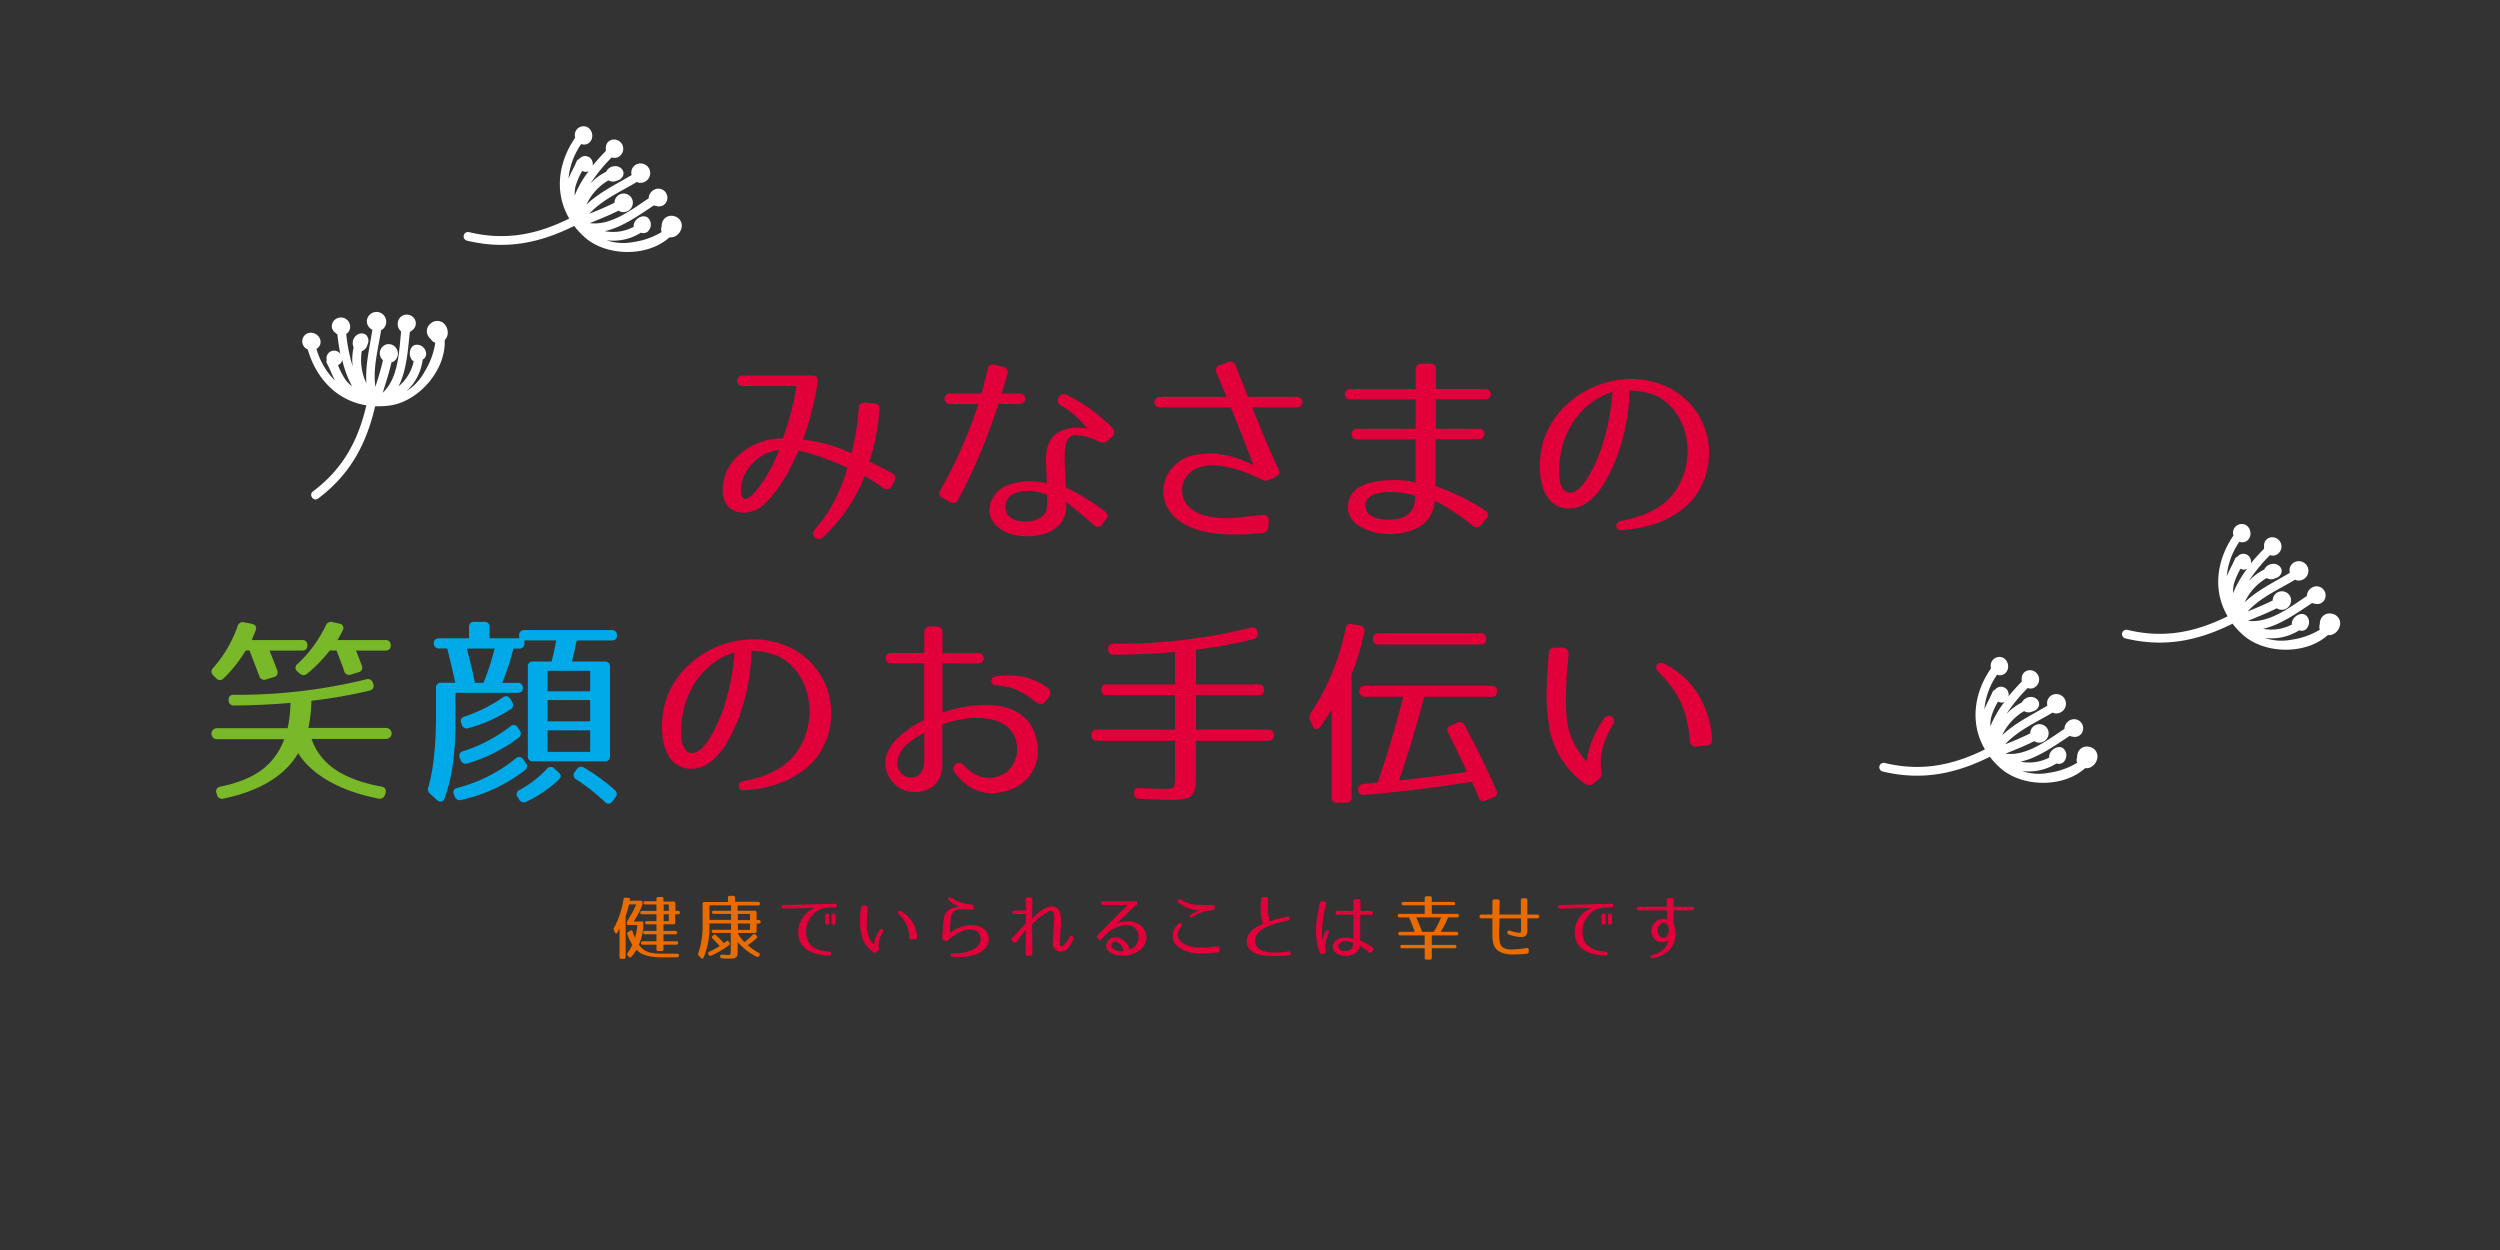 <svg xmlns="http://www.w3.org/2000/svg" viewBox="0 0 660 330"><rect x="0" y="0" width="660" height="330" fill="#333333" stroke="none"/><defs><style>.cls-1{fill:none;}.cls-2{fill:#e1003a;}.cls-3{fill:#79b828;}.cls-4{fill:#00a9e7;}.cls-5{fill:#e86c00;}.cls-6{fill:#fff;fill-rule:evenodd;}</style></defs><title>m_copy1</title><g id="レイヤー_2" data-name="レイヤー 2"><g id="m_img_1" data-name="m_img 1"><g id="コピー"><rect class="cls-1" width="660" height="330"/><path class="cls-2" d="M233.14,128.78a56,56,0,0,0-4.87-3.11,43.48,43.48,0,0,1-11,16.12,1.48,1.48,0,1,1-2.25-1.93c4.55-5.09,6.86-10.34,8.73-16.39-6.32-2.73-9.75-3.86-13-4.5-.32.8-3.8,9.69-9.53,14.57-3.27,2.84-9.64,2.68-10.39-3.05a12.27,12.27,0,0,1,3.59-9.75,17.1,17.1,0,0,1,12.26-5,77.66,77.66,0,0,0,3.59-13.82H196a1.39,1.39,0,1,1,0-2.79h18.42a1.33,1.33,0,0,1,1.45,1.71,76.3,76.3,0,0,1-3.91,15.21,40.05,40.05,0,0,1,12.85,3.64,66.08,66.08,0,0,0,1.88-11.89,1.42,1.42,0,0,1,1.71-1.5l2.3.21c1.07.11,1.55.64,1.5,1.66a60.77,60.77,0,0,1-2.68,13.71,64.87,64.87,0,0,1,5.94,3.05,1.43,1.43,0,0,1,.59,2.2l-.64,1.13A1.38,1.38,0,0,1,233.14,128.78ZM195.65,130c.21,2.2,1.45,2,2.79.75,4.12-3.91,6.91-11,7.28-11.94a11.37,11.37,0,0,0-7.82,4.39A9.87,9.87,0,0,0,195.65,130Z"/><path class="cls-2" d="M253,131.83a1.45,1.45,0,0,1-2.2.7l-1.87-1a1.43,1.43,0,0,1-.64-2.2,124.31,124.31,0,0,0,10-22.66h-7.44a1.4,1.4,0,1,1,0-2.79h8.25c.59-2,1.07-4.07,1.61-6.32a1.46,1.46,0,0,1,2-1.23l2.09.54a1.39,1.39,0,0,1,1.12,2c-.48,1.77-1,3.48-1.5,5h4.82a1.39,1.39,0,1,1,0,2.79h-5.68A150.06,150.06,0,0,1,253,131.83Zm37.22-15.21a15.21,15.21,0,0,0-5.84-1.71c-2.09-.11-2.89,1.12-3.21,3.59a31.19,31.19,0,0,0-.05,4.55c.05,1.66.16,3.59.27,5.62a60,60,0,0,1,10.18,6.27,1.42,1.42,0,0,1,.32,2.25l-.86,1.18a1.38,1.38,0,0,1-2.25.21c-3.37-2.89-5.73-4.82-7.28-6.05,0,.64,0,1.29-.05,1.93a8.09,8.09,0,0,1-.75,2.62c-2.09,4-7.39,4.82-11.35,4.39a10.66,10.66,0,0,1-5.78-2.2c-4.18-3.37-2.41-9.1,2.2-11.09a17.29,17.29,0,0,1,10.6-.59c-.05-2.14-.21-4-.21-5.52a12.74,12.74,0,0,1,.48-4.45c1.07-3.43,4.55-4.71,7.82-4.71.75,0,2.09.16,2.57.21a23.65,23.65,0,0,0-6.91-6.05,1.59,1.59,0,0,1,1.45-2.84,44.38,44.38,0,0,1,12.05,8.68,1.46,1.46,0,0,1,0,2.3l-1.12,1.07A1.79,1.79,0,0,1,290.23,116.62Zm-22.82,13.87a3.8,3.8,0,0,0-1,5.84,5.39,5.39,0,0,0,3.37,1.34c2.73.27,5.68-.8,6.37-2.73a6,6,0,0,0,.32-2v-2.3C273.63,129.58,270.36,128.94,267.42,130.49Z"/><path class="cls-2" d="M337.47,123.69a1.4,1.4,0,0,1-.7,2.14l-1.45.75a2.28,2.28,0,0,1-2.2.05c-5.41-2.62-13.23-5.57-18.26-2.41a6.3,6.3,0,0,0-1.18,9.43,9.76,9.76,0,0,0,4.93,2.57,22.77,22.77,0,0,0,7.39.48c2.14-.16,4.28-.48,7.23-.75,1.12-.11,1.77.48,1.71,1.55l-.11,1.55a1.55,1.55,0,0,1-1.55,1.66c-6.48.59-11.19.64-15.85-.48-4-1-8.3-3.27-9.8-7.5-2-5.62,1.93-11.35,7.34-12.53,6.53-1.39,12.16.7,15.91,2.57-.91-2.57-3.48-9.05-5.94-15.21h-18.8a1.39,1.39,0,1,1,0-2.79h17.67c-1.07-2.52-2-4.77-2.62-6.32a1.4,1.4,0,0,1,.91-2.09l2-.75a1.47,1.47,0,0,1,2.09.86l3.27,8.3h13a1.39,1.39,0,1,1,0,2.79H330.62C333,113.68,335.6,119.94,337.47,123.69Z"/><path class="cls-2" d="M388.73,138.74a55.42,55.42,0,0,0-10-6.59,7.54,7.54,0,0,1-.59,2.89c-1.82,4.87-7.71,6.11-12.16,5.94-4.07-.16-11.52-2.52-9.91-8.73,1.23-4.93,8-5.52,12.05-5.52a26.49,26.49,0,0,1,5.57.59V116H358.2a1.39,1.39,0,1,1,0-2.79h15.53v-7.77H356.49a1.37,1.37,0,1,1,0-2.73h17.25V97.61A1.44,1.44,0,0,1,375.34,96h2.14a1.44,1.44,0,0,1,1.61,1.61v5.09h13a1.37,1.37,0,1,1,0,2.73h-13v7.77H390.5a1.39,1.39,0,1,1,0,2.79H379v12.37a61.62,61.62,0,0,1,13.07,6.37,1.36,1.36,0,0,1,.27,2.25L391,138.58A1.46,1.46,0,0,1,388.73,138.74ZM360.5,133c-.43,3.11,2.84,4.12,5.62,4.18,3,.05,6-.43,7.12-3.64a11.11,11.11,0,0,0,.38-2.62,18.74,18.74,0,0,0-5.52-1C365.59,129.74,360.88,130.06,360.5,133Z"/><path class="cls-2" d="M441.33,130.87a18.6,18.6,0,0,0,4-14.41c-.7-5.14-3.59-9.85-8.25-12.05a21.71,21.71,0,0,0-6.86-1.34A54.09,54.09,0,0,1,427,120.16c-1.71,4.61-6.11,15.1-13.82,14s-7.5-12.85-5.46-18.53c4.18-11.78,18.64-18.75,30.9-14.14a19.3,19.3,0,0,1,12.21,14.25c1.18,6.05-.48,13.28-5.78,17.94-4.61,4-10.39,5.84-17,6.27-1.66.11-1.82-2.09-.16-2.41C433.35,136.44,437.9,134.78,441.33,130.87ZM414,130c3.59.86,7.28-7.5,8.57-11.14a58.93,58.93,0,0,0,3.11-15.37c-5.52,1.61-10.87,6.53-13,13.55C411.65,120.26,410.37,129.15,414,130Z"/><path class="cls-3" d="M97.63,182.3A129.09,129.09,0,0,1,82.21,185a37.81,37.81,0,0,1-.8,7.18h20.41a1.45,1.45,0,1,1,0,2.89H82.26c2.3,6.75,8.36,10.71,18.42,12.59a1.24,1.24,0,0,1,1.07,1.77l-.11.38a1.47,1.47,0,0,1-1.82,1c-10.28-2-17.83-6.53-21.1-12-3.37,5.84-10,10-19.66,12a1.34,1.34,0,0,1-1.77-1l-.11-.37a1.24,1.24,0,0,1,1-1.77c9-1.87,14.19-5.52,16.87-12.53H57.14a1.45,1.45,0,0,1,0-2.89h18.8a35.7,35.7,0,0,0,.75-6.69c-4.87.43-9.85.64-14.84.7a1.35,1.35,0,0,1-1.5-1.39,1.24,1.24,0,0,1,1.39-1.45,142.06,142.06,0,0,0,34.92-4.07,1.39,1.39,0,0,1,1.82,1l.05.21A1.24,1.24,0,0,1,97.63,182.3ZM67.48,166.45c-.27.75-.64,1.55-1,2.52H79.69a1.28,1.28,0,0,1,1.45,1.45c0,.86-.48,1.34-1.45,1.34H71.18c.75,2,1.45,3.64,2,5.2a1.28,1.28,0,0,1-1,1.82l-1.93.59a1.34,1.34,0,0,1-1.82-1c-1.18-3-2-5.25-2.57-6.64h-1A36.07,36.07,0,0,1,59.13,179,1.34,1.34,0,0,1,57,179l-.7-.7a1.31,1.31,0,0,1,0-2,33,33,0,0,0,6.43-11,1.4,1.4,0,0,1,1.77-1l1.93.38C67.43,164.89,67.86,165.54,67.48,166.45Zm23,0c-.37.75-.8,1.55-1.39,2.52H101.7a1.28,1.28,0,0,1,1.45,1.45c0,.86-.48,1.34-1.45,1.34H94c.59,1.55,1.12,2.84,1.5,3.91a1.25,1.25,0,0,1-.91,1.82l-1.93.59a1.34,1.34,0,0,1-1.82-1c-.75-2.2-1.5-4-2-5.36H87.08a39.5,39.5,0,0,1-5.94,6.11,1.44,1.44,0,0,1-2,0l-.59-.54a1.2,1.2,0,0,1,0-2A33.88,33.88,0,0,0,86,165.16a1.44,1.44,0,0,1,1.82-.91l1.71.38A1.18,1.18,0,0,1,90.46,166.45Z"/><path class="cls-4" d="M138.5,166.34h22.92a1.28,1.28,0,0,1,1.45,1.45q0,1.29-1.45,1.29h-9.16c-.27,1.12-.59,3-1.29,5.57h8.62a1.28,1.28,0,0,1,1.45,1.45V199.6A1.28,1.28,0,0,1,159.6,201H140.8a1.28,1.28,0,0,1-1.45-1.45V176.09a1.28,1.28,0,0,1,1.45-1.45h4.82c.38-1.45.8-3.37,1.23-5.57h-8.41v.7a1.28,1.28,0,0,1-1.45,1.45h-1.45a67.7,67.7,0,0,1-2.95,9.05h4a1.28,1.28,0,0,1,1.45,1.45c0,.75-.48,1.18-1.45,1.18H120.24v7.87c0,8.19-.91,14.68-2.89,20-.37,1-1.18,1.12-2,.43l-1.71-1.55a1.59,1.59,0,0,1-.54-1.93c1.34-4.55,2-11.09,2-19.12v-6.91a1.28,1.28,0,0,1,1.45-1.45h3.64c-.8-3.75-1.55-6.8-2.14-9.05H116a1.28,1.28,0,0,1-1.45-1.45c0-.8.48-1.23,1.45-1.23h7.82v-2.89a1.28,1.28,0,0,1,1.45-1.45h2.52a1.28,1.28,0,0,1,1.45,1.45v2.89h7.82v-.75A1.28,1.28,0,0,1,138.5,166.34Zm.05,37a42,42,0,0,1-16.71,7.82,1.42,1.42,0,0,1-1.82-.91l-.16-.43a1.2,1.2,0,0,1,.86-1.82,40,40,0,0,0,15.42-7.77,1.26,1.26,0,0,1,2,.27l.59.8A1.32,1.32,0,0,1,138.55,203.35Zm-1.66-8.57a41.75,41.75,0,0,1-13.44,6.75,1.37,1.37,0,0,1-1.82-.86l-.21-.48a1.27,1.27,0,0,1,.86-1.87,40.2,40.2,0,0,0,12.43-6.53,1.26,1.26,0,0,1,2,.27l.48.75A1.35,1.35,0,0,1,136.89,194.78Zm-2.14-7.5a38.79,38.79,0,0,1-11,4.93,1.35,1.35,0,0,1-1.82-.86l-.11-.27c-.37-.91-.16-1.55.75-1.87a40.15,40.15,0,0,0,10.18-5.09,1.28,1.28,0,0,1,2,.43l.43.75A1.33,1.33,0,0,1,134.75,187.28Zm-9.37-7h2.25a64.4,64.4,0,0,0,2.95-9.05h-7.34C124.15,174.75,124.9,177.75,125.38,180.26Zm11.89,28.23a29.68,29.68,0,0,0,7.07-5.46,1.29,1.29,0,0,1,2-.16l1.34,1.23c.54.54.43,1.07-.11,1.66a33.09,33.09,0,0,1-8.52,5.84,1.42,1.42,0,0,1-2-.54l-.37-.59A1.24,1.24,0,0,1,137.27,208.49ZM155.8,177.1H144.55v5.41H155.8Zm0,7.71H144.55v5.62H155.8Zm0,8H144.55v5.68H155.8Zm-1.61,9.85a50.29,50.29,0,0,1,8.09,5.89,1.34,1.34,0,0,1,.16,2l-.75,1a1.2,1.2,0,0,1-2,.16,53.12,53.12,0,0,0-7.55-5.95,1.27,1.27,0,0,1-.37-2l.43-.59A1.38,1.38,0,0,1,154.19,202.65Z"/><path class="cls-2" d="M209.52,199.6a18.6,18.6,0,0,0,4-14.41c-.7-5.14-3.59-9.85-8.25-12.05a21.71,21.71,0,0,0-6.86-1.34,54.09,54.09,0,0,1-3.16,17.08c-1.71,4.61-6.11,15.1-13.82,14s-7.5-12.85-5.46-18.53c4.18-11.78,18.64-18.75,30.9-14.14a19.3,19.3,0,0,1,12.21,14.25c1.18,6.05-.48,13.28-5.78,17.94-4.61,4-10.39,5.84-17,6.27-1.66.11-1.82-2.09-.16-2.41C201.54,205.17,206.09,203.51,209.52,199.6Zm-27.31-.86c3.59.86,7.28-7.5,8.57-11.14a58.93,58.93,0,0,0,3.11-15.37c-5.52,1.61-10.87,6.53-13,13.55C179.85,189,178.56,197.88,182.21,198.74Z"/><path class="cls-2" d="M248.83,175.12v13c7.18-2.46,19.87-4.28,24,4.61,3.37,7.82-.8,15.32-9,16.5-4.28.7-8.57-.75-11.94-5.52a1.52,1.52,0,0,1,2.41-1.82c2.68,3,6.43,4.61,10.5,2.52,2.09-1.07,3.11-3,3.64-5.3,1.12-10.82-11.89-10.93-19.66-7.82v10.5c0,3.86-2.09,6.69-6.05,7.23a7.75,7.75,0,0,1-9-7.55c-.05-5.25,6-9.27,10.23-11.35v-15h-8.68a1.37,1.37,0,1,1,0-2.73H244V167a1.47,1.47,0,0,1,1.61-1.61h1.66c1.07,0,1.55.54,1.55,1.61v5.41h9.64a1.37,1.37,0,0,1,0,2.73Zm-11.94,26.3a3.71,3.71,0,0,0,4.28,3.8c2.09-.43,2.62-2.09,2.84-4.07v-7.71C241.12,195.1,237.16,197.24,236.89,201.42Zm36.47-16.17c-4.45-3.43-6.53-4-10.6-4.34a1.16,1.16,0,0,1-.05-2.3c5.89-.86,10.12.21,14,3.11a1.57,1.57,0,0,1,.43,2L276,185.14C275.13,186.21,274.38,186,273.36,185.24Z"/><path class="cls-2" d="M331,168.69a125.42,125.42,0,0,1-15.26,2.84v9.16h16.5a1.28,1.28,0,0,1,1.45,1.45,1.26,1.26,0,0,1-1.45,1.39h-16.5v9.1H334.8a1.28,1.28,0,0,1,1.45,1.45v.05a1.28,1.28,0,0,1-1.45,1.45H315.73v9.21c0,5.52-.86,6.37-6.8,6.37-1.87,0-4.55-.11-8.09-.27a1.38,1.38,0,0,1-1.45-1.45c-.05-1,.48-1.45,1.45-1.39,3.27.16,5.68.21,7.18.21,2,0,2.2-.21,2.2-3.48v-9.21H289.59a1.28,1.28,0,0,1-1.45-1.45v-.05a1.28,1.28,0,0,1,1.45-1.45h20.62v-9.1h-18a1.28,1.28,0,0,1-1.45-1.45,1.26,1.26,0,0,1,1.45-1.39h18v-8.57c-5.14.48-10.55.7-16.17.75a1.35,1.35,0,0,1-1.5-1.39,1.26,1.26,0,0,1,1.39-1.5,146.87,146.87,0,0,0,36.31-4.28,1.26,1.26,0,0,1,1.71,1.07l.05.16A1.33,1.33,0,0,1,331,168.69Z"/><path class="cls-2" d="M360.18,166.87a73.53,73.53,0,0,1-3.37,11.19v32.4a1.28,1.28,0,0,1-1.45,1.45H353a1.28,1.28,0,0,1-1.45-1.45V187.39c-.86,1.39-1.87,2.89-3,4.5-.7.91-1.61.8-2-.21l-.64-1.5a1.88,1.88,0,0,1,.16-2,61.51,61.51,0,0,0,9.16-22.33,1.29,1.29,0,0,1,1.66-1.12l2.2.43A1.28,1.28,0,0,1,360.18,166.87Zm35,15.64a1.28,1.28,0,0,1-1.45,1.45H376c-2,7.66-4.23,14.94-6.64,22.07,5.57-.59,11.57-1.34,17.94-2.25-1.82-3.91-3.48-7.39-5-10.34a1.22,1.22,0,0,1,.7-1.87l1.61-.75a1.39,1.39,0,0,1,2,.64c3.32,6,6.05,11.73,8.41,17.19a1.26,1.26,0,0,1-.75,1.87l-2,.8a1.28,1.28,0,0,1-1.87-.75c-.59-1.45-1.23-2.84-1.82-4.18-10.23,1.61-19.76,2.79-28.49,3.48a1.45,1.45,0,0,1-.27-2.89l3.86-.37c2.09-5.89,4.39-13.5,6.8-22.66H360.4a1.45,1.45,0,1,1,0-2.89h33.37A1.28,1.28,0,0,1,395.21,182.51Zm-4.34-12.37H363.93a1.28,1.28,0,0,1-1.45-1.45v-.05a1.28,1.28,0,0,1,1.45-1.45h26.94a1.28,1.28,0,0,1,1.45,1.45v.05A1.28,1.28,0,0,1,390.87,170.14Z"/><path class="cls-2" d="M414.12,172.87a106,106,0,0,0-.7,13.76c.16,4.12.54,9,5.46,14.41a24.72,24.72,0,0,1,.91-4.18,23.77,23.77,0,0,1,1.93-4.34c.54-1,1.07-1.82,1.71-2.79a1.43,1.43,0,1,1,2.3,1.66,25.85,25.85,0,0,0-2.3,5,15.35,15.35,0,0,0-.59,7.61,1.49,1.49,0,0,1-.48,1.45L420.55,207a1.63,1.63,0,0,1-1.82.11,22.92,22.92,0,0,1-9.43-13.66,48.36,48.36,0,0,1-1-11c.05-3.21.32-6.53.59-10a1.42,1.42,0,0,1,1.61-1.45l1.93-.05A1.68,1.68,0,0,1,414.12,172.87Zm32,22.66c-.7-8.19-3.05-12.85-7.93-17.78-.86-.91-1.29-1.5-.7-2.3s1.55-.43,2-.16c10.71,5.46,12.26,16,12.53,19.92a1.49,1.49,0,0,1-1.5,1.61l-2.57.27A1.6,1.6,0,0,1,446.09,195.53Z"/><path class="cls-5" d="M166.31,237.41c0,.13-.06.28-.07.37h2.88a.44.44,0,0,1,.5.5v.18a1.42,1.42,0,0,1-.11.61,21,21,0,0,1-2.22,4.19h2.06a.44.44,0,0,1,.5.5v.55a13.25,13.25,0,0,1-1.19,5.09c1.41,1.91,2.9,2.37,6.38,2.37h3.71a.43.43,0,0,1,.48.51.44.44,0,0,1-.5.46h-3.77c-3.42,0-5.53-.53-6.94-2a12,12,0,0,1-1.34,1.87c-.22.26-.48.22-.7,0l-.29-.35a.49.49,0,0,1,0-.7,15.26,15.26,0,0,0,1.25-2.13,15.6,15.6,0,0,1-1.32-2.74.5.5,0,0,1,.24-.66l.51-.33c.31-.2.55-.07.66.26.18.59.42,1.16.61,1.6a16.17,16.17,0,0,0,.62-3.34H166a.44.44,0,0,1-.5-.5v-.11a1,1,0,0,1,.18-.61,29.3,29.3,0,0,0,2.3-4.24h-1.93a17.41,17.41,0,0,1-.88,3v10.88a.44.44,0,0,1-.5.5h-.62a.44.44,0,0,1-.5-.5v-7.5c-.15.29-.33.61-.53,1s-.5.35-.68,0l-.24-.5a.69.69,0,0,1,0-.68,23.7,23.7,0,0,0,2.5-7.53.47.47,0,0,1,.55-.44l.64.06C166.16,237,166.35,237.15,166.31,237.41Zm12,1v2.06H179a.44.44,0,0,1,.5.5c0,.26-.17.4-.5.4h-.75v2.15a.44.44,0,0,1-.5.5h-2.59v1.75h3.09a.44.44,0,0,1,.5.5q0,.39-.5.39h-3.09v1.84h3.38a.44.44,0,0,1,.5.5c0,.26-.17.4-.5.4h-3.38v1.19a.44.44,0,0,1-.5.5h-.86a.44.44,0,0,1-.5-.5v-1.19h-3.56a.44.44,0,0,1-.5-.5c0-.26.17-.4.5-.4h3.56v-1.84h-3a.44.44,0,0,1-.5-.5q0-.39.5-.39h3v-1.75h-2.5a.44.44,0,0,1-.5-.5c0-.22.17-.35.5-.35h2.5v-1.8h-3.77a.44.44,0,0,1-.5-.5c0-.26.17-.4.5-.4h3.77v-1.69h-2.9a.44.44,0,0,1-.5-.5c0-.24.17-.37.5-.37h2.9v-.61a.44.44,0,0,1,.5-.5h.86a.44.44,0,0,1,.5.5V238h2.59A.44.44,0,0,1,178.27,238.45Zm-1.75.37h-1.34v1.69h1.34Zm0,2.59h-1.34v1.8h1.34Z"/><path class="cls-5" d="M200.62,238.6q0,.44-.5.44h-5.38v1.4h4.5a.44.44,0,0,1,.5.5v1.95h.57a.44.44,0,0,1,.5.5c0,.28-.17.42-.5.42h-.57l0,2a.44.44,0,0,1-.5.5h-4.5a11.11,11.11,0,0,0,1.8,2.41,16.42,16.42,0,0,0,2.17-1.95.45.45,0,0,1,.7-.06l.31.28a.42.42,0,0,1,0,.7,23.59,23.59,0,0,1-2.3,1.86,17.74,17.74,0,0,0,2.88,2,.44.44,0,0,1,.2.68l-.09.15a.47.47,0,0,1-.66.2,15.91,15.91,0,0,1-5-3.89v2.19c0,1.89-.26,2.2-2.13,2.2-.46,0-1.12,0-2-.07a.48.48,0,0,1-.5-.5c0-.33.17-.5.51-.48.73.06,1.3.07,1.67.07.57,0,.62-.06.62-1.19V246.3h-4.54a.44.44,0,0,1-.5-.5q0-.33.5-.33H193V243.8h-5.71v.7a20,20,0,0,1-1.56,8.32c-.17.35-.44.37-.68.09l-.57-.62a.59.59,0,0,1-.13-.66,22.73,22.73,0,0,0,1.14-8v-5a.44.44,0,0,1,.5-.5h6.19V237a.44.44,0,0,1,.5-.5h.88a.44.44,0,0,1,.5.5v1.08h6.12A.44.44,0,0,1,200.62,238.6ZM189,246.87A25,25,0,0,1,191.1,249a4,4,0,0,0,.59-.46c.28-.24.53-.22.72.07l.15.24a.48.48,0,0,1-.13.7,23.87,23.87,0,0,1-4.68,2.74.47.47,0,0,1-.66-.2l-.07-.15a.43.43,0,0,1,.2-.66,27.19,27.19,0,0,0,2.79-1.54c-.62-.7-1.27-1.34-1.89-1.95a.44.44,0,0,1,0-.7l.18-.18A.46.46,0,0,1,189,246.87Zm4-5.6h-4.54a.44.44,0,0,1-.5-.5q0-.33.5-.33H193V239h-5.71v3.84H193Zm5,0h-3.2v1.62h3.2Zm0,2.54h-3.2v1.67h3.2Z"/><path class="cls-2" d="M218.23,239.65a6.15,6.15,0,0,0-2.15.61,6.58,6.58,0,0,0-3.23,6.48c.29,3.23,3.07,4.37,6,4.45a.49.49,0,0,1,.55.55.48.48,0,0,1-.55.53c-3.4-.06-7.29-1.18-8-4.91a6.94,6.94,0,0,1,4.28-7.68l-8.23.2c-.35,0-.55-.15-.55-.46s.18-.5.55-.5l13.52-.33c.35,0,.55.15.55.46s-.18.48-.55.5l-1.38,0A5.16,5.16,0,0,0,218.23,239.65Zm.18,4.45h-.11c-.33,0-.48-.15-.48-.46v-2c0-.31.15-.46.48-.46h.11c.31,0,.5.15.5.46v2C218.91,243.95,218.73,244.09,218.42,244.09Zm1.67,0H220c-.31,0-.5-.15-.5-.46v-2c0-.31.18-.46.5-.46h.11c.33,0,.48.15.48.46v2C220.57,243.95,220.42,244.09,220.09,244.09Z"/><path class="cls-2" d="M229.08,239.74a36.35,36.35,0,0,0-.24,4.72,6.92,6.92,0,0,0,1.87,4.94A8.48,8.48,0,0,1,231,248a8.19,8.19,0,0,1,.66-1.49c.18-.33.37-.62.59-1a.49.49,0,1,1,.79.57,8.89,8.89,0,0,0-.79,1.73,5.26,5.26,0,0,0-.2,2.61.51.51,0,0,1-.17.5l-.62.53a.56.56,0,0,1-.62,0,7.86,7.86,0,0,1-3.23-4.68,16.57,16.57,0,0,1-.35-3.78c0-1.1.11-2.24.2-3.42a.49.49,0,0,1,.55-.5l.66,0A.58.58,0,0,1,229.08,239.74Zm11,7.77a8.73,8.73,0,0,0-2.72-6.1c-.29-.31-.44-.51-.24-.79s.53-.15.68-.06a8.07,8.07,0,0,1,4.3,6.83.51.51,0,0,1-.51.55l-.88.09A.55.55,0,0,1,240.05,247.51Z"/><path class="cls-2" d="M256.45,240.16c-.7,0-1.3-.09-1.86-.09a6.94,6.94,0,0,0-2,.2,1.86,1.86,0,0,0-1.42,1.32,4.42,4.42,0,0,0-.2,1.07c0,.35-.24,3.14-.26,3.55,2.55-1.69,6.19-3,9-1a3.48,3.48,0,0,1,.4,5.09,6,6,0,0,1-2.76,1.73,13.88,13.88,0,0,1-6,.51.44.44,0,1,1,0-.88c2.61.15,6.71-.64,7.42-3a2.59,2.59,0,0,0-1.18-3,4.54,4.54,0,0,0-3.36.07,12.09,12.09,0,0,0-3.93,2.48.73.73,0,0,1-.73.17l-.33-.11a.55.55,0,0,1-.46-.62c0-1.23.28-4.28.33-4.72a5.1,5.1,0,0,1,.4-1.58,4,4,0,0,1,2.77-1.84,4.87,4.87,0,0,1,1-.13,9.51,9.51,0,0,1-2.7-1.58.49.49,0,1,1,.59-.77,10.51,10.51,0,0,0,5.33,1.76.5.5,0,0,1,.5.61l0,.35A.51.51,0,0,1,256.45,240.16Z"/><path class="cls-2" d="M280.07,249.83a1,1,0,0,0,.72-.28,8.14,8.14,0,0,0,1.62-2.22c.31-.57,1.23-.07,1,.53a7.7,7.7,0,0,1-1.62,2.59,2.37,2.37,0,0,1-3.1.33,2.3,2.3,0,0,1-.79-2l.33-5.2c.09-1.36.48-3.84-1.49-2.87a16.53,16.53,0,0,0-4.26,3.33l.07,7.72a.54.54,0,0,1-.53.59h-.72a.49.49,0,0,1-.55-.55l.09-6.3c-.86,1-1.58,1.93-2.46,3.12a.48.48,0,0,1-.77.11l-.35-.28a.48.48,0,0,1-.07-.79c1.45-1.62,2.57-2.7,3.66-3.91v-2.44h-3.16a.46.46,0,1,1,0-.92h3.14c0-.35,0-1.8-.06-2.9a.54.54,0,0,1,.53-.59H272a.49.49,0,0,1,.55.55l-.06,5.11c1-1.19,3.44-3.36,5.35-3.25,2.31.15,2.31,2.81,2.24,4.37l-.26,5.18C279.82,249.37,279.83,249.73,280.07,249.83Z"/><path class="cls-2" d="M299.81,239.08c-2.08,1.78-4.41,4.17-4.94,4.7a6.71,6.71,0,0,1,2.94-.5,5,5,0,0,1,4.3,2.13,4.25,4.25,0,0,1-.61,4.92,6.09,6.09,0,0,1-2.09,1.38,7.87,7.87,0,0,1-4.56.46c-1.18-.26-2.66-.94-2.83-2.39a2.15,2.15,0,0,1,1.58-2.15,3.11,3.11,0,0,1,1.34-.11,4.21,4.21,0,0,1,3.33,3.2,3.76,3.76,0,0,0,2.31-3,3.34,3.34,0,0,0-1.25-2.94c-1.43-1.07-3.6-.48-5.24.37a10,10,0,0,0-3.27,2.74c-.22.29-.51.37-.77.11l-.28-.26c-.31-.28-.31-.51-.06-.77,1.87-1.87,5.24-5.46,8-8.06h-6.52a.49.49,0,1,1,0-1h8.23A.6.6,0,0,1,299.81,239.08ZM293.56,249a1.08,1.08,0,0,0,.13,1.32,3.13,3.13,0,0,0,2.92.68,3,3,0,0,0-1.89-2.37A1,1,0,0,0,293.56,249Z"/><path class="cls-2" d="M321.48,251.46c-2,.17-3.25.26-4.52.26a9.73,9.73,0,0,1-5.79-1.64,3.74,3.74,0,0,1-1.32-4.48,4.69,4.69,0,0,1,1.29-1.71c.55-.48,1.18,0,.73.64-2.9,3.89,1.71,5.73,5.09,5.66,1.14,0,2.35-.15,4.46-.35a.48.48,0,0,1,.59.53v.5A.54.54,0,0,1,321.48,251.46Zm-1.34-11.17a7.63,7.63,0,0,0-2.88.59,11,11,0,0,0-2.55,1.25c-.5.33-.9-.33-.39-.64a20.33,20.33,0,0,1,2.26-1.16,9.13,9.13,0,0,1-5.46-2.08c-.5-.39.11-1.07.64-.75a8.93,8.93,0,0,0,3.86,1.34,39.79,39.79,0,0,0,4.5.06.49.49,0,0,1,.57.55v.29A.5.5,0,0,1,320.14,240.29Z"/><path class="cls-2" d="M334.79,237.41a16.12,16.12,0,0,0,.39,5.84A32.58,32.58,0,0,1,339.8,242a.5.5,0,1,1,.24,1c-3.93.84-8.76,2.19-8.71,5.44,0,1.65,1.52,3.07,5.16,3a26.12,26.12,0,0,0,3.6-.24.52.52,0,1,1,.13,1c-1.78.18-3.36.18-3.67.18-3,.06-7.35-.26-7.4-3.84,0-2,1.45-3.49,4.3-4.65-.86-1.91-.66-4.35-.53-6.56a.5.5,0,0,1,.59-.53l.77,0A.5.5,0,0,1,334.79,237.41Z"/><path class="cls-2" d="M350.13,238.69a29.17,29.17,0,0,0-1.07,9.7,6.59,6.59,0,0,1,.84-2.43c.37-.66,1.25-.2.88.44a8,8,0,0,0-.77,2.19A5.13,5.13,0,0,0,350,251a.51.51,0,0,1-.35.7l-.44.15a.52.52,0,0,1-.72-.29c-1.73-4.1-1.1-8.73,0-13.25a.51.51,0,0,1,.66-.42l.62.13A.48.48,0,0,1,350.13,238.69Zm11.13,12.64a12.7,12.7,0,0,0-2.26-1.69,2.85,2.85,0,0,1-1.16,2,5,5,0,0,1-4.23.44,2.52,2.52,0,0,1-1.73-1.71,2.12,2.12,0,0,1,.92-2.2c1.43-1,3.2-.64,4.48-.35v-6.34h-4.19a.48.48,0,1,1,0-1h4.19V237.9a.49.49,0,0,1,.55-.55h.79a.51.51,0,0,1,.55.57c0,1,0,1.84,0,2.59H362a.48.48,0,1,1,0,1h-2.9c0,2.77,0,4.21,0,6.82a12.67,12.67,0,0,1,3.27,1.84.48.48,0,0,1,.06.79l-.39.4A.51.51,0,0,1,361.26,251.33Zm-7.13-.44a2.6,2.6,0,0,0,2.61-.37,2.64,2.64,0,0,0,.51-1.58c-1-.39-2.61-.85-3.58.05A1.15,1.15,0,0,0,354.13,250.89Z"/><path class="cls-5" d="M384.15,238.56q0,.39-.5.39H378v2.31h6.63a.44.44,0,0,1,.5.5q0,.44-.5.44h-2.33a22.73,22.73,0,0,1-1.95,3.8h4.12a.44.44,0,0,1,.5.5q0,.44-.5.44H378v2.52H384a.44.44,0,0,1,.5.5q0,.39-.5.39H378v2.48a.44.44,0,0,1-.5.5h-.88a.44.44,0,0,1-.5-.5v-2.48h-5.93a.44.44,0,0,1-.5-.5q0-.39.5-.39h5.93v-2.52h-6.47a.44.44,0,0,1-.5-.5q0-.44.5-.44h3.86c-.53-1.42-1-2.7-1.52-3.8h-2.5a.44.44,0,0,1-.5-.5q0-.44.5-.44h6.63V239h-5.62a.44.44,0,0,1-.5-.5q0-.39.5-.39h5.62v-1a.44.44,0,0,1,.5-.5h.88a.44.44,0,0,1,.5.5v1h5.62A.44.44,0,0,1,384.15,238.56ZM375.39,246h3.12a23,23,0,0,0,1.93-3.8h-6.56C374.47,243.49,375,244.77,375.39,246Z"/><path class="cls-5" d="M401.42,247.38a10.19,10.19,0,0,1-3.18-.7.53.53,0,0,1,.35-1,9,9,0,0,0,2.59.57c.26,0,.29-.09.31-.2s.06-.55.06-1.19v-2.41h-5.68c-.07,2.61-.09,3.23-.09,3.88a10.74,10.74,0,0,0,.2,2.57c.33,1.4,1.64,1.76,3,1.76a23.12,23.12,0,0,0,4-.39.45.45,0,0,1,.61.5v.42a.54.54,0,0,1-.53.59,30.94,30.94,0,0,1-4.12.2c-1.71-.06-4-.57-4.67-2.74a9.56,9.56,0,0,1-.28-2.39c0-.62,0-1.3,0-4.41h-2.92a.48.48,0,1,1,0-1H394v-3.42a.53.53,0,0,1,.55-.59h.81a.5.5,0,0,1,.55.57c0,1.4-.06,2.52-.07,3.44h5.66v-3.75a.5.5,0,0,1,.55-.55h.66a.48.48,0,0,1,.51.55v3.75h2.65a.48.48,0,1,1,0,1h-2.65v2.65C403.27,246.9,402.94,247.38,401.42,247.38Z"/><path class="cls-2" d="M423.21,239.65a6.15,6.15,0,0,0-2.15.61,6.58,6.58,0,0,0-3.23,6.48c.29,3.23,3.07,4.37,6,4.45a.49.49,0,0,1,.55.55.48.48,0,0,1-.55.53c-3.4-.06-7.29-1.18-8-4.91a6.94,6.94,0,0,1,4.28-7.68l-8.23.2c-.35,0-.55-.15-.55-.46s.18-.5.55-.5l13.52-.33c.35,0,.55.15.55.46s-.18.48-.55.5l-1.38,0A5.16,5.16,0,0,0,423.21,239.65Zm.18,4.45h-.11c-.33,0-.48-.15-.48-.46v-2c0-.31.15-.46.48-.46h.11c.31,0,.5.15.5.46v2C423.89,243.95,423.7,244.09,423.39,244.09Zm1.67,0H425c-.31,0-.5-.15-.5-.46v-2c0-.31.18-.46.5-.46h.11c.33,0,.48.15.48.46v2C425.54,243.95,425.39,244.09,425.06,244.09Z"/><path class="cls-2" d="M442.27,247.51c-.42,3.18-3,4.91-6,5.47a.41.41,0,1,1-.18-.79c2.31-.68,4-1.84,4.39-4.06a2,2,0,0,1-1.1.55A2.81,2.81,0,0,1,436,246.1a3.16,3.16,0,0,1,2.35-3.45,2.59,2.59,0,0,1,1.75.13l0-2.46h-7.55a.47.47,0,1,1,0-.94H440v-1.76a.5.5,0,0,1,.55-.55h.74a.49.49,0,0,1,.55.55v1.76h4.91a.47.47,0,1,1,0,.94h-4.92l0,3.64A6.06,6.06,0,0,1,442.27,247.51Zm-3.53-3.9a2.21,2.21,0,0,0-1.08,2.31c.13.9.62,1.67,1.52,1.67a1.5,1.5,0,0,0,1-.66,2.57,2.57,0,0,0-.33-3.14A1.1,1.1,0,0,0,438.74,243.62Z"/><path class="cls-6" d="M151.84,36.29a2.3,2.3,0,0,1,2.09-2.95c2.23-.12,3.23,2.83,1.69,4.28a2.07,2.07,0,0,1-2.18.4,19,19,0,0,0-3.36,9.16c.61-1.56,1.49-3,2.15-4.58a.94.94,0,0,1,.65-.6,2,2,0,0,1,3.57.85,1.85,1.85,0,0,1,0,.88c1.12-1.36,2.3-2.66,3.5-3.89a2.2,2.2,0,0,1,0-.6,2.36,2.36,0,0,1,.36-1.49,2.2,2.2,0,0,1,2.41-.83,2.44,2.44,0,0,1,.07,4.7,2.25,2.25,0,0,1-1,0h-.07l-.22-.07a44.45,44.45,0,0,0-5.62,6.88A14.35,14.35,0,0,1,160,45.36a2.65,2.65,0,0,1,2.27-1.49c1.34-.13,2.76,1.08,2.22,2.49a2.21,2.21,0,0,1-1.6,1.32,2.32,2.32,0,0,1-2.25-.07A14.35,14.35,0,0,0,154.83,54c3.44-3.27,7.75-5.29,11.92-7.79a2.43,2.43,0,0,1,1.08-2.72,2.55,2.55,0,0,1,3.76,2.78,2.6,2.6,0,0,1-2.44,2,1.76,1.76,0,0,1-1-.24c-4.38,2.62-9.12,4.65-12.56,8.4,2.24-.91,4.48-1.82,6.64-2.91,0-.06,0-.12,0-.18a2.43,2.43,0,0,1,4-1.66,2.38,2.38,0,0,1,.73,2.56A2.49,2.49,0,0,1,164.72,56a2.16,2.16,0,0,1-1.41-.4c-2.47,1.24-5,2.25-7.61,3.3,5.53.75,11-3.52,15.55-6.54a2.64,2.64,0,0,1,2.54-2.56,2.41,2.41,0,0,1,1.94,3.83,2.2,2.2,0,0,1-2.21.81,2.29,2.29,0,0,1-.86-.24c-3.88,2.53-8.35,5.83-13,6.82a11.58,11.58,0,0,0,7.64-1.14,1.61,1.61,0,0,1,0-.51c.19-1.47,2.18-2.86,3.59-2a2.41,2.41,0,0,1,.58,3.16,1.77,1.77,0,0,1-2.26.89,13.57,13.57,0,0,1-9.11,2,13.69,13.69,0,0,0,7,.5,19.83,19.83,0,0,0,7.57-2.66,2,2,0,0,1,0-1.46,3,3,0,0,1,.48-1.76,2.53,2.53,0,0,1,2.68-1A2.6,2.6,0,0,1,180,59.5a3.33,3.33,0,0,1-1.67,2.84,2.56,2.56,0,0,1-1.58.31c-5.9,5.33-16.76,5-22.37,0a21.56,21.56,0,0,1-2.8-3c-9.12,4.53-18.06,6.38-28.39,3.86a1.16,1.16,0,0,1,.58-2.24c9.67,2.35,18,.64,26.51-3.57-3.9-6.65-3.07-14.61,1.58-21.37m1.85,8.79,0,0a18.22,18.22,0,0,0-1.8,4.16,10.33,10.33,0,0,0-.2,2.34,28,28,0,0,1,3.72-6.45A1.65,1.65,0,0,1,153.69,45.07Z"/><path class="cls-6" d="M81.19,92.23a2.3,2.3,0,0,1-.94-3.49c1.33-1.8,4.24-.7,4.38,1.42a2.07,2.07,0,0,1-1.08,1.94,19,19,0,0,0,4.93,8.41c-.81-1.47-1.36-3.06-2.17-4.58a.94.94,0,0,1-.05-.88,2,2,0,0,1,2.93-2.22,1.85,1.85,0,0,1,.65.59c-.34-1.73-.59-3.47-.78-5.17a2.2,2.2,0,0,1-.47-.36,2.36,2.36,0,0,1-.92-1.22,2.2,2.2,0,0,1,.89-2.38,2.44,2.44,0,0,1,3.68,2.94,2.24,2.24,0,0,1-.6.77l-.05,0-.19.12a44.42,44.42,0,0,0,1.73,8.71,14.34,14.34,0,0,1,.23-5.13A2.65,2.65,0,0,1,93.65,89c.75-1.12,2.59-1.45,3.33-.13A2.21,2.21,0,0,1,97,91a2.32,2.32,0,0,1-1.49,1.69,14.35,14.35,0,0,0,1.22,8.5c-.34-4.74.85-9.35,1.57-14.15a2.43,2.43,0,0,1-1.42-2.56,2.55,2.55,0,0,1,4.54-1.13,2.6,2.6,0,0,1,0,3.18,1.77,1.77,0,0,1-.81.61c-.76,5-2.21,10-1.51,15,.72-2.31,1.45-4.62,2-7L101,95a2.43,2.43,0,0,1,1.25-4.13A2.38,2.38,0,0,1,104.64,92a2.49,2.49,0,0,1-.08,2.83,2.16,2.16,0,0,1-1.21.84c-.61,2.7-1.48,5.32-2.3,8,4.1-3.79,4.3-10.75,4.84-16.16a2.64,2.64,0,0,1-.36-3.58,2.41,2.41,0,0,1,4.19.94,2.2,2.2,0,0,1-.78,2.22,2.29,2.29,0,0,1-.73.51c-.52,4.6-.81,10.15-3,14.4a11.58,11.58,0,0,0,4-6.62,1.62,1.62,0,0,1-.4-.31c-1-1.07-.82-3.5.73-4a2.41,2.41,0,0,1,2.8,1.56,1.77,1.77,0,0,1-.75,2.31,13.57,13.57,0,0,1-4.26,8.3A13.69,13.69,0,0,0,112.16,98a19.83,19.83,0,0,0,2.76-7.53,2,2,0,0,1-1.15-.9,3,3,0,0,1-1-1.49,2.53,2.53,0,0,1,.94-2.69,2.6,2.6,0,0,1,3.32-.13,3.32,3.32,0,0,1,1.13,3.09,2.56,2.56,0,0,1-.76,1.42c.36,7.95-6.82,16.1-14.25,17.24a21.56,21.56,0,0,1-4.11.24c-2.3,9.92-6.56,18-15.07,24.37-1.2.9-2.56-1-1.36-1.88,8-6,11.93-13.47,14.11-22.73-7.62-1.22-13.23-6.92-15.49-14.81m8,4.16,0,0a18.23,18.23,0,0,0,2.06,4,10.33,10.33,0,0,0,1.67,1.64,28,28,0,0,1-2.62-7A1.65,1.65,0,0,1,89.14,96.39Z"/><path class="cls-6" d="M525.63,176.39a2.3,2.3,0,0,1,2.09-2.95c2.23-.12,3.23,2.83,1.69,4.28a2.07,2.07,0,0,1-2.18.4,19,19,0,0,0-3.36,9.16c.61-1.56,1.49-3,2.15-4.58a.94.94,0,0,1,.65-.6,2,2,0,0,1,3.57.85,1.85,1.85,0,0,1,0,.88c1.12-1.36,2.3-2.66,3.5-3.89a2.19,2.19,0,0,1,0-.6,2.36,2.36,0,0,1,.36-1.49,2.2,2.2,0,0,1,2.41-.83,2.44,2.44,0,0,1,.07,4.7,2.25,2.25,0,0,1-1,0h-.07l-.22-.07a44.44,44.44,0,0,0-5.62,6.88,14.35,14.35,0,0,1,4.11-3.08A2.65,2.65,0,0,1,536,184c1.34-.13,2.76,1.08,2.22,2.49a2.21,2.21,0,0,1-1.6,1.32,2.32,2.32,0,0,1-2.25-.07,14.35,14.35,0,0,0-5.78,6.34c3.45-3.27,7.75-5.29,11.92-7.79a2.43,2.43,0,0,1,1.08-2.72,2.55,2.55,0,0,1,3.76,2.78,2.6,2.6,0,0,1-2.44,2,1.77,1.77,0,0,1-1-.24c-4.38,2.62-9.12,4.65-12.56,8.4,2.24-.91,4.48-1.82,6.64-2.91,0-.06,0-.12,0-.18a2.43,2.43,0,0,1,4-1.66,2.38,2.38,0,0,1,.73,2.56,2.49,2.49,0,0,1-2.24,1.74,2.16,2.16,0,0,1-1.41-.4c-2.47,1.24-5,2.25-7.61,3.3,5.53.75,11-3.52,15.55-6.54a2.64,2.64,0,0,1,2.54-2.56,2.41,2.41,0,0,1,1.94,3.83,2.2,2.2,0,0,1-2.21.81,2.29,2.29,0,0,1-.86-.24c-3.88,2.53-8.35,5.83-13,6.82A11.58,11.58,0,0,0,541,200a1.61,1.61,0,0,1,0-.51c.19-1.47,2.18-2.86,3.59-2a2.41,2.41,0,0,1,.58,3.16,1.77,1.77,0,0,1-2.26.89,13.57,13.57,0,0,1-9.11,2,13.69,13.69,0,0,0,7,.5,19.83,19.83,0,0,0,7.57-2.66,2,2,0,0,1,0-1.46,3,3,0,0,1,.48-1.76,2.53,2.53,0,0,1,2.68-1,2.6,2.6,0,0,1,2.21,2.48,3.33,3.33,0,0,1-1.67,2.84,2.56,2.56,0,0,1-1.58.31c-5.9,5.33-16.76,5-22.37,0a21.56,21.56,0,0,1-2.8-3c-9.12,4.53-18.06,6.38-28.39,3.86a1.16,1.16,0,0,1,.58-2.24c9.67,2.35,18,.64,26.51-3.57-3.9-6.65-3.07-14.61,1.58-21.37m1.85,8.79,0,0a18.22,18.22,0,0,0-1.8,4.16,10.33,10.33,0,0,0-.2,2.34,28,28,0,0,1,3.72-6.45A1.65,1.65,0,0,1,527.48,185.18Z"/><path class="cls-6" d="M589.61,141.29a2.3,2.3,0,0,1,2.09-2.95c2.23-.12,3.23,2.83,1.69,4.28a2.07,2.07,0,0,1-2.18.4,19,19,0,0,0-3.36,9.16c.61-1.56,1.49-3,2.15-4.58a.94.94,0,0,1,.65-.6,2,2,0,0,1,3.57.85,1.85,1.85,0,0,1,0,.88c1.12-1.36,2.3-2.66,3.5-3.89a2.2,2.2,0,0,1,0-.6,2.36,2.36,0,0,1,.36-1.49,2.2,2.2,0,0,1,2.41-.83,2.44,2.44,0,0,1,.07,4.7,2.25,2.25,0,0,1-1,0h-.07l-.22-.07a44.44,44.44,0,0,0-5.62,6.88,14.35,14.35,0,0,1,4.11-3.08,2.65,2.65,0,0,1,2.27-1.49c1.34-.13,2.76,1.08,2.22,2.49a2.21,2.21,0,0,1-1.6,1.32,2.32,2.32,0,0,1-2.25-.07A14.35,14.35,0,0,0,592.6,159c3.44-3.27,7.75-5.29,11.92-7.79a2.43,2.43,0,0,1,1.08-2.72,2.55,2.55,0,0,1,3.76,2.78,2.6,2.6,0,0,1-2.44,2,1.76,1.76,0,0,1-1-.24c-4.38,2.62-9.12,4.65-12.56,8.4,2.24-.91,4.48-1.82,6.64-2.91,0-.06,0-.12,0-.18a2.43,2.43,0,0,1,4-1.66,2.38,2.38,0,0,1,.73,2.56,2.49,2.49,0,0,1-2.24,1.74,2.16,2.16,0,0,1-1.41-.4c-2.47,1.24-5,2.25-7.61,3.3,5.53.75,11-3.52,15.55-6.54a2.64,2.64,0,0,1,2.54-2.56,2.41,2.41,0,0,1,1.94,3.83,2.2,2.2,0,0,1-2.21.81,2.29,2.29,0,0,1-.86-.24c-3.88,2.53-8.35,5.83-13,6.82a11.58,11.58,0,0,0,7.64-1.14,1.61,1.61,0,0,1,0-.51c.19-1.47,2.18-2.86,3.59-2a2.41,2.41,0,0,1,.58,3.16,1.77,1.77,0,0,1-2.26.89,13.57,13.57,0,0,1-9.11,2,13.69,13.69,0,0,0,7,.5,19.83,19.83,0,0,0,7.57-2.66,2,2,0,0,1,0-1.46,3,3,0,0,1,.48-1.76,2.53,2.53,0,0,1,2.68-1,2.6,2.6,0,0,1,2.21,2.48,3.32,3.32,0,0,1-1.67,2.84,2.56,2.56,0,0,1-1.58.31c-5.9,5.33-16.76,5-22.37,0a21.56,21.56,0,0,1-2.8-3c-9.12,4.53-18.06,6.38-28.39,3.86a1.16,1.16,0,0,1,.58-2.24c9.67,2.35,18,.64,26.51-3.57-3.9-6.65-3.07-14.61,1.58-21.37m1.85,8.79,0,0a18.23,18.23,0,0,0-1.8,4.16,10.33,10.33,0,0,0-.2,2.34,28,28,0,0,1,3.72-6.45A1.65,1.65,0,0,1,591.46,150.08Z"/></g></g></g></svg>